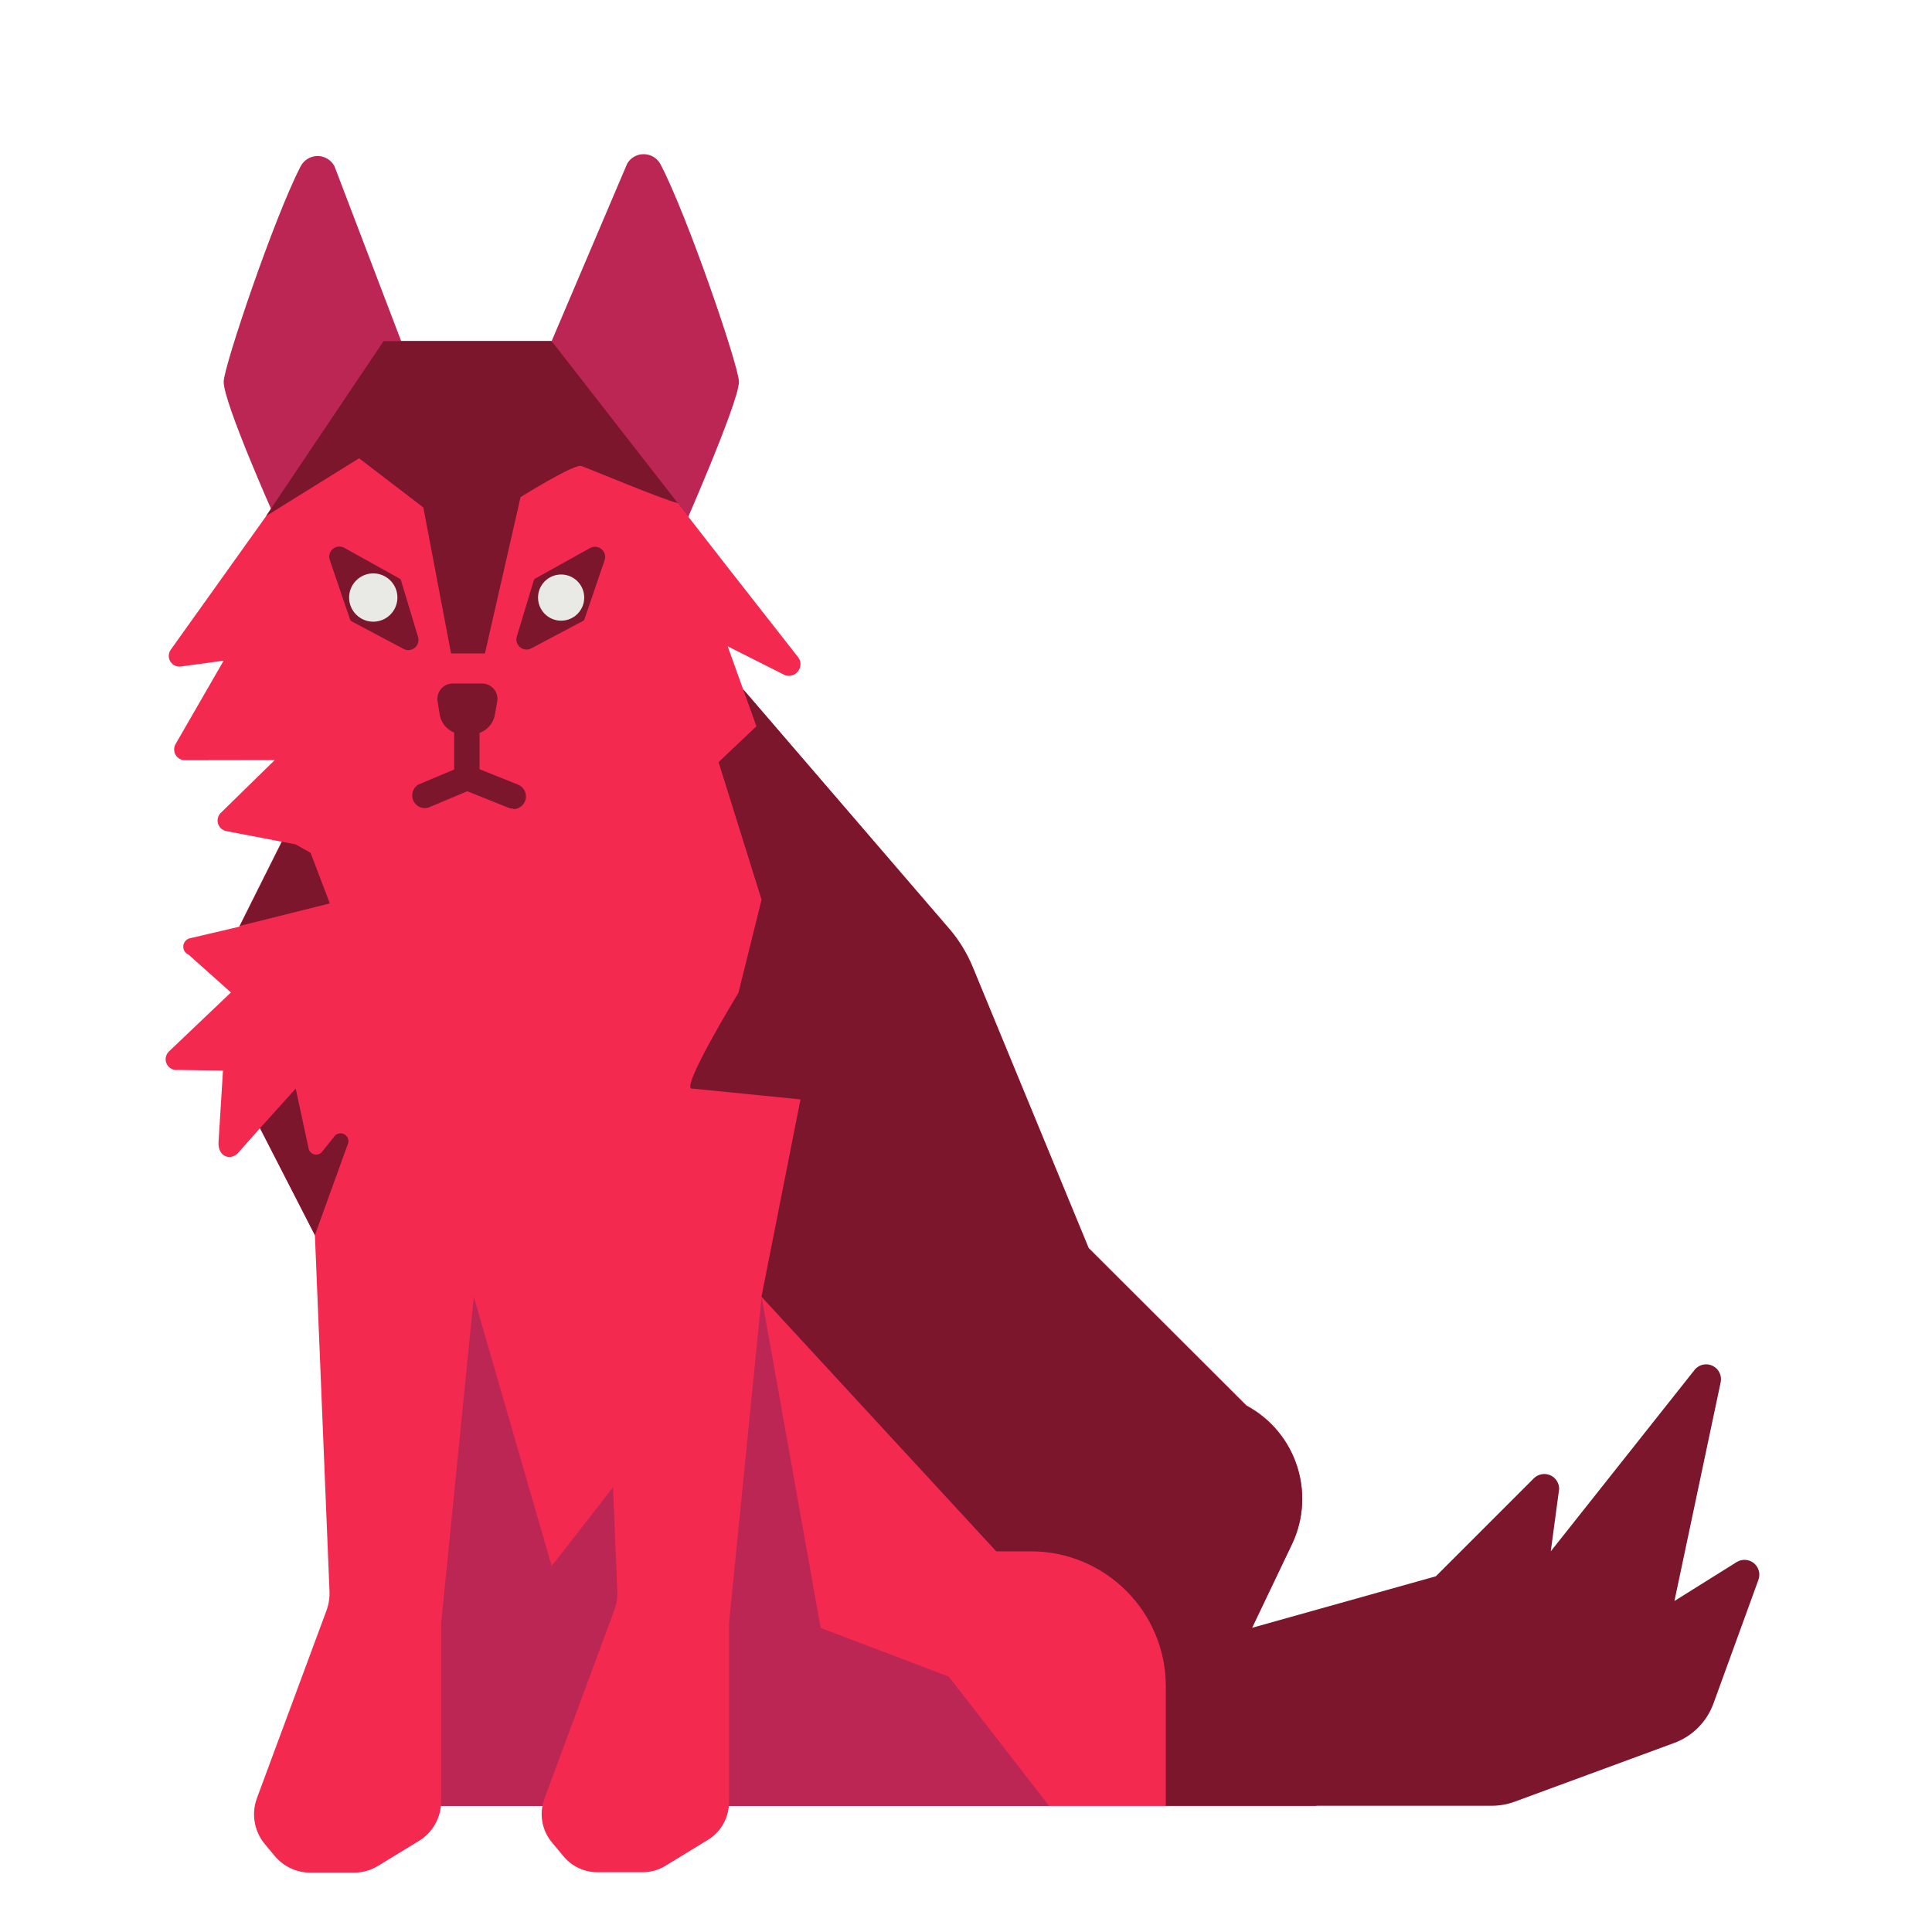 <svg xmlns="http://www.w3.org/2000/svg" width="80" height="80" viewBox="0 0 80 80">
    <g fill="none" fill-rule="evenodd">
        <g fill-rule="nonzero">
            <g>
                <g transform="translate(-691 -989) translate(691 989) translate(6 6.154)">
                    <path fill="#F3294F" d="M24.792 22.41l8.523 9.9c.398.465.72.991.956 1.558l4.806 11.65 6.534 6.523c2.06 1.103 2.89 3.628 1.887 5.737l-3.235 6.786 4.255 4.064H9.19l4.6-4.246-2.384-10.897-6.64-12.924-.92 1.039c-.32.319-.832.134-.797-.462l.184-2.961-1.86-.026c-.192.028-.38-.07-.466-.243-.087-.173-.054-.381.083-.518l2.572-2.448-1.756-1.568c-.138-.06-.224-.198-.217-.347.008-.15.109-.278.252-.323l2.062-.484 3.745-7.49 17.144-2.32z"/>
                    <path fill="#7C162C" d="M43.128 62.011l10.327-2.894 4.054-4.054c.176-.177.442-.23.673-.135.23.096.38.322.379.572l-.347 2.584 5.979-7.544c.188-.206.49-.26.738-.131.247.128.377.407.317.68l-1.913 9.051 2.573-1.61c.222-.14.51-.123.715.043.204.166.28.444.19.69l-1.862 5.12c-.274.757-.869 1.355-1.625 1.635l-6.604 2.431c-.306.113-.63.17-.956.17H42.277l.851-6.608z"/>
                    <path fill="#BC2654" d="M13.618 47.541L16.843 58.693 25.535 47.541 27.982 61.256 33.286 63.27 37.442 68.625 10.8 68.625z"/>
                    <path fill="#F3294F" d="M6.81 39.369l.835 20.398c.009.254-.032.507-.118.746l-2.888 7.79c-.238.643-.116 1.363.319 1.893l.417.5c.364.439.903.692 1.473.692H8.66c.354 0 .7-.098 1.001-.284l1.686-1.03c.57-.346.919-.966.918-1.634v-7.171-.192l1.352-13.523M18.727 39.369l.835 20.398c.009.243-.029.486-.112.714l-2.91 7.854c-.225.616-.104 1.305.319 1.807l.475.57c.348.419.864.66 1.409.66h1.861c.338 0 .669-.093.956-.27l1.75-1.069c.545-.331.877-.923.876-1.561v-7.22c-.003-.061-.003-.123 0-.184l1.352-13.527"/>
                    <path fill="#7C162C" d="M44.378 64.676l-.115-.112 3.235-6.773c1.003-2.11.172-4.634-1.887-5.737l-6.534-6.524-4.806-11.65c-.235-.566-.558-1.092-.956-1.558l-8.523-9.912-1.893.255 2.636 8.436-.957 3.854s-2.527 4.143-1.893 3.968l4.462.446-1.616 8.172 9.722 10.543h1.434c3.086 0 5.587 2.502 5.587 5.588v4.956l2.104-3.952zM3.931 32.185L7.657 31.254 6.249 27.554z"/>
                    <path fill="#BC2654" d="M5.299 15.092s-2.037-4.574-2.037-5.435c0-.618 2.075-6.773 3.187-8.924.136-.261.407-.426.702-.426.294 0 .565.165.7.426l2.882 7.554L5.3 15.092zM22.118 16.124s2.48-5.606 2.48-6.467c0-.637-2.133-6.88-3.245-9.004C21.22.4 20.961.237 20.674.23c-.286-.008-.555.14-.701.386l-3.13 7.353 5.275 8.156z"/>
                    <path fill="#F3294F" d="M1.27 24.657l1.992-3.455-1.766.242c-.176.026-.35-.056-.443-.208-.093-.153-.085-.346.02-.49l4.401-6.164 4.408-6.614h6.961l7.133 9.17 3.098 3.955c.107.173.094.395-.032.554-.127.16-.339.224-.532.16l-2.378-1.198 1.19 3.311-6.452 6.11-1.699 4.925L6.24 28.81l-2.868-.549c-.164-.031-.296-.15-.344-.31-.047-.16-.002-.332.117-.448l2.231-2.183-3.726.006c-.158-.003-.303-.089-.38-.226-.079-.138-.078-.306.001-.443z"/>
                    <path fill="#7C162C" d="M15.256 27.33c-.067.001-.133-.01-.195-.034l-1.711-.686-1.626.682c-.251.065-.512-.064-.614-.303-.102-.238-.014-.516.206-.653l1.823-.765c.128-.05.27-.05.399 0l1.912.765c.233.094.367.34.32.587-.048.247-.263.426-.514.427v-.02zM13.525 24.252h-.363c-.477-.008-.88-.355-.956-.826l-.086-.535c-.032-.187.021-.377.145-.52.123-.144.303-.225.492-.223h1.195c.19-.002.37.079.493.222.123.144.176.334.145.52l-.096.536c-.077.476-.487.826-.969.826z"/>
                    <path fill="#7C162C" d="M13.343 26.569c-.141.003-.278-.05-.38-.15-.101-.099-.158-.234-.158-.376V23.2c0-.29.235-.526.526-.526.29 0 .526.236.526.526v2.843c0 .286-.228.519-.514.526zM22.07 14.68c-.663-.162-3.707-1.44-4-1.539-.293-.099-2.515 1.29-2.515 1.29l-1.475 6.471h-1.403l-1.147-6.043-2.661-2.037-3.854 2.394 4.867-7.248h6.961l5.227 6.712zM4.767 40.561l1.478-1.638.533 2.48c.025.121.119.217.24.245.121.029.248-.017.324-.115l.472-.59c.088-.158.287-.215.446-.127.158.088.215.288.127.446l-1.348 3.73-2.272-4.431z"/>
                    <path fill="#7C162C" d="M18.44 16.535L16.15 17.81c-.02.01-.035.03-.041.051l-.714 2.359c-.04.16.017.327.145.43.128.102.304.121.451.048l2.161-1.147c.022-.01.038-.029.045-.051l.838-2.458c.055-.163.006-.344-.126-.456-.131-.111-.318-.132-.47-.05z"/>
                    <path fill="#E9EAE5" d="M18.191 18.591c0 .528-.428.956-.956.956s-.956-.428-.956-.956.428-.956.956-.956.956.428.956.956z"/>
                    <path fill="#7C162C" d="M8.266 16.535l2.289 1.275c.02.01.037.03.044.051l.711 2.359c.05.163-.003.34-.135.45-.132.108-.317.125-.467.044l-2.161-1.147c-.021-.01-.037-.03-.045-.051l-.838-2.458c-.069-.167-.023-.36.113-.478.137-.118.333-.136.49-.045z"/>
                    <circle cx="9.456" cy="18.589" r="1" fill="#E9EAE5" transform="rotate(-45 9.456 18.589)"/>
                </g>
            </g>
        </g>
    </g>
</svg>

